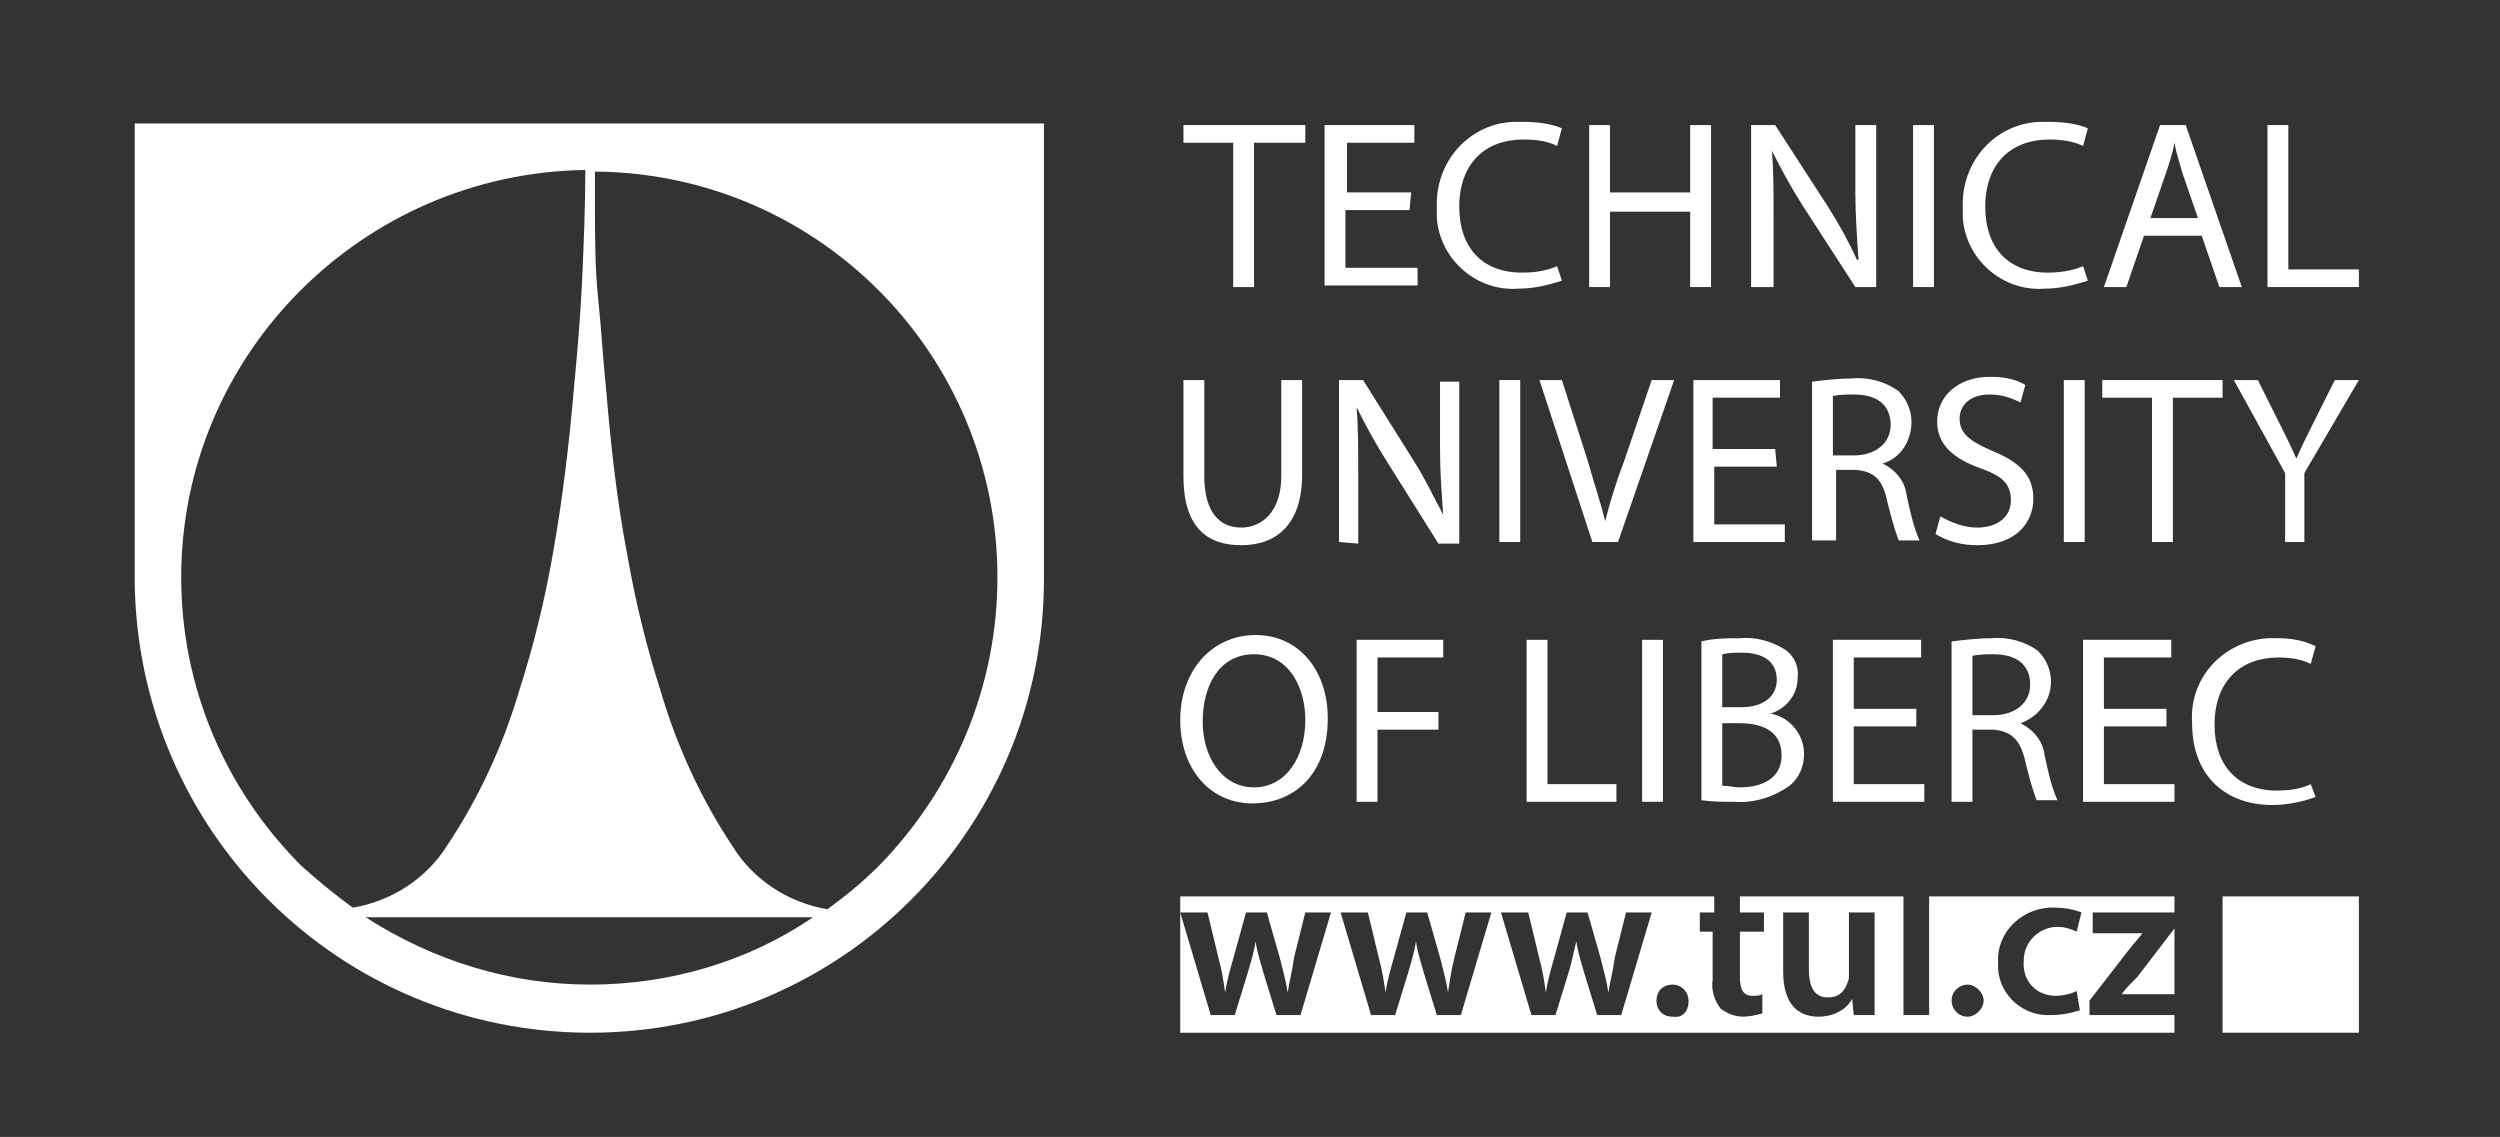 <?xml version="1.0" encoding="utf-8"?>
<!-- Generator: Adobe Illustrator 24.0.1, SVG Export Plug-In . SVG Version: 6.00 Build 0)  -->
<svg version="1.1" id="Layer_1" xmlns="http://www.w3.org/2000/svg" xmlns:xlink="http://www.w3.org/1999/xlink" x="0px" y="0px"
	 viewBox="0 0 155.9 70.9" style="enable-background:new 0 0 155.9 70.9;" xml:space="preserve">
<rect x="0" y="0" width="155.9" height="70.9" fill="#333333" stroke="none"/>
<style type="text/css">
	.st0{fill:#FFFFFF;}
</style>
<title>tul_logo</title>
<path class="st0" d="M8.4,7.7v28.6l0,0c0.2,15.6,12.8,28.1,28.4,28.1l0,0c15.6,0,28.2-12.6,28.3-28.1l0,0V36l0,0V7.7H8.4z M11.3,36
	L11.3,36c0-13.9,11.3-25.2,25.2-25.4c0,2.3-0.1,4.7-0.2,6.9S36,22,35.8,24.1c-0.3,3.5-0.7,6.9-1.3,10.3c-0.5,2.9-1.2,5.8-2.1,8.6
	c-1,3.4-2.5,6.7-4.5,9.7c-1.3,2.1-3.5,3.5-5.9,3.9c-1.1-0.8-2.2-1.7-3.2-2.6C14,49.2,11.3,42.8,11.3,36z M36.8,61.4L36.8,61.4
	c-5,0-9.8-1.5-14-4.2h27.9C46.6,60,41.7,61.4,36.8,61.4z M54.8,54c-1,1-2.1,1.9-3.2,2.7c-2.4-0.4-4.6-1.8-5.9-3.9
	c-2-3-3.5-6.3-4.5-9.7c-0.9-2.8-1.6-5.7-2.1-8.6c-0.6-3.1-1-6.6-1.3-10.2c-0.2-1.9-0.3-3.8-0.5-5.7s-0.2-4-0.2-6.1l0,0v-1.8
	C51,10.8,62.2,22.1,62.2,36l0,0C62.2,42.8,59.5,49.2,54.8,54L54.8,54z"/>
<rect x="138.6" y="55.9" class="st0" width="8.5" height="8.5"/>
<path class="st0" d="M130.3,63.3v-0.9l2.4-3.1c0.3-0.4,0.6-0.7,0.9-1.1l0,0h-3.1v-1.3h5.1v-1h-15.3v7.4h-1.6v-7.4h-10.2v1h1.5v1.2
	h-1.5v2.8c0,0.8,0.2,1.2,0.8,1.2c0.2,0,0.4,0,0.6-0.1v1.2c-0.4,0.1-0.8,0.2-1.2,0.2c-0.5,0-1-0.2-1.4-0.5c-0.4-0.5-0.6-1.2-0.5-1.8
	v-3H106v-1.2h0.9v-1H73.6v8.5h62v-1.1H130.3z M81.1,63.3h-1.5l-0.8-2.6c-0.2-0.7-0.4-1.3-0.5-2l0,0c-0.1,0.7-0.3,1.3-0.5,2L77,63.3
	h-1.5l-1.9-6.4h1.7l0.7,2.9c0.2,0.7,0.3,1.4,0.4,2.1l0,0c0.1-0.7,0.3-1.4,0.5-2.1l0.8-2.9H79l0.8,2.8c0.2,0.8,0.4,1.5,0.5,2.2l0,0
	c0.1-0.7,0.3-1.4,0.4-2.2l0.7-2.8H83L81.1,63.3z M91.1,63.3h-1.5l-0.8-2.6c-0.2-0.7-0.4-1.3-0.5-2l0,0c-0.1,0.7-0.3,1.3-0.5,2
	L87,63.3h-1.5l-1.9-6.4h1.7l0.7,2.9c0.2,0.7,0.3,1.4,0.4,2.1l0,0c0.1-0.7,0.3-1.4,0.5-2.1l0.8-2.9H89l0.8,2.8
	c0.2,0.8,0.4,1.5,0.5,2.2l0,0c0.1-0.7,0.2-1.4,0.4-2.2l0.7-2.8H93L91.1,63.3z M101.1,63.3h-1.5l-0.8-2.6c-0.2-0.7-0.4-1.3-0.5-2l0,0
	c-0.2,0.8-0.3,1.4-0.5,2L97,63.3h-1.5l-1.9-6.4h1.7l0.7,2.9c0.2,0.7,0.3,1.4,0.4,2.1l0,0c0.1-0.7,0.3-1.4,0.5-2.1l0.8-2.9H99
	l0.8,2.8c0.2,0.8,0.4,1.5,0.5,2.2l0,0c0.1-0.7,0.3-1.4,0.4-2.2l0.7-2.8h1.6L101.1,63.3z M104.3,63.4c-0.6,0-1-0.4-1-1s0.4-1,1-1
	c0.6,0,1,0.5,1,1C105.3,63.1,104.9,63.5,104.3,63.4L104.3,63.4z M115.6,63.3l-0.1-1l0,0c-0.4,0.7-1.2,1.1-2.1,1.1
	c-1.2,0-2.2-0.7-2.2-2.8v-3.7h1.6v3.5c0,1.1,0.3,1.8,1.2,1.8c0.6,0,1-0.3,1.2-0.9c0.1-0.2,0.1-0.3,0.1-0.5v-3.9h1.6v4.5
	c0,0.8,0,1.4,0,1.9L115.6,63.3z M122.7,63.4c-0.6,0-1-0.5-1-1c0-0.6,0.5-1,1-1s1,0.5,1,1S123.2,63.4,122.7,63.4z M128.2,62.1
	c0.4,0,0.9-0.1,1.3-0.3l0.2,1.2c-0.6,0.2-1.2,0.3-1.8,0.3c-1.7,0.1-3.2-1.2-3.3-2.9c0-0.1,0-0.3,0-0.4c-0.1-1.8,1.4-3.3,3.2-3.4
	c0.1,0,0.3,0,0.4,0c0.5,0,1.1,0.1,1.6,0.3l-0.3,1.2c-0.4-0.2-0.8-0.3-1.2-0.3c-1.1,0-2.1,0.9-2.1,2.1
	C126.1,61.2,127,62.1,128.2,62.1z"/>
<path class="st0" d="M132.3,62L132.3,62h3.3v-4.1l-2.3,3C132.9,61.3,132.6,61.6,132.3,62z"/>
<path class="st0" d="M76.9,8.9h-3.1V7.8h7.6v1.1h-3.2v9h-1.3V8.9z"/>
<path class="st0" d="M87.9,13.1h-4v3.6h4.5v1.1h-5.8V7.8h5.6v1.1h-4.2V12h4L87.9,13.1z"/>
<path class="st0" d="M97.4,17.5c-0.9,0.3-1.8,0.5-2.7,0.5c-2.6,0.2-4.9-1.8-5.1-4.4c0-0.2,0-0.5,0-0.7c-0.1-2.8,2-5.2,4.8-5.3
	c0.2,0,0.4,0,0.6,0c0.8,0,1.7,0.1,2.4,0.4l-0.3,1.1c-0.6-0.3-1.3-0.4-2.1-0.4c-2.4,0-4,1.5-4,4.2c0,2.5,1.4,4.1,3.9,4.1
	c0.8,0,1.5-0.1,2.2-0.4L97.4,17.5z"/>
<path class="st0" d="M100.4,7.8V12h5V7.8h1.3v10.1h-1.3v-4.7h-5v4.7h-1.3V7.8H100.4z"/>
<path class="st0" d="M109.2,17.9V7.8h1.5l3.3,5.1c0.7,1.1,1.3,2.2,1.8,3.3h0.1c-0.1-1.4-0.2-2.8-0.2-4.2V7.8h1.3v10.1h-1.3l-3.3-5.1
	c-0.7-1.1-1.3-2.2-1.9-3.4l0,0c0.1,1.3,0.1,2.5,0.1,4.2v4.3L109.2,17.9z"/>
<path class="st0" d="M120.6,7.8v10.1h-1.3V7.8H120.6z"/>
<path class="st0" d="M130.2,17.5c-0.9,0.3-1.8,0.5-2.7,0.5c-2.6,0.2-4.9-1.8-5.1-4.4c0-0.2,0-0.5,0-0.7c-0.1-2.8,2-5.2,4.8-5.3
	c0.2,0,0.4,0,0.6,0c0.8,0,1.7,0.1,2.4,0.4l-0.3,1.1c-0.6-0.3-1.4-0.4-2.1-0.4c-2.4,0-4,1.5-4,4.2c0,2.5,1.4,4.1,3.9,4.1
	c0.7,0,1.5-0.1,2.2-0.4L130.2,17.5z"/>
<path class="st0" d="M133.7,14.7l-1.1,3.2h-1.4l3.5-10.1h1.6l3.5,10.1h-1.4l-1.1-3.2L133.7,14.7z M137.1,13.7l-1-2.9
	c-0.2-0.7-0.4-1.3-0.5-1.9l0,0c-0.1,0.6-0.3,1.2-0.5,1.8l-1,2.9H137.1z"/>
<path class="st0" d="M141.4,7.8h1.3v9h4.4v1.1h-5.7L141.4,7.8z"/>
<path class="st0" d="M75.1,23.7v6c0,2.3,1,3.2,2.3,3.2s2.5-1,2.5-3.2v-6h1.3v5.9c0,3.1-1.6,4.4-3.8,4.4s-3.6-1.2-3.6-4.3v-6H75.1z"
	/>
<path class="st0" d="M83.5,33.8V23.7H85l3.2,5.1c0.7,1.1,1.2,2.2,1.8,3.3l0,0c-0.1-1.4-0.2-2.6-0.2-4.1v-4.2h1.2v10.1h-1.3l-3.2-5.1
	c-0.7-1.1-1.3-2.2-1.9-3.4l0,0c0.1,1.3,0.1,2.5,0.1,4.2v4.3L83.5,33.8z"/>
<path class="st0" d="M94.8,23.7v10.1h-1.3V23.7H94.8z"/>
<path class="st0" d="M99.3,33.8L96,23.7h1.4l1.6,5c0.4,1.4,0.8,2.6,1.1,3.8l0,0c0.3-1.2,0.7-2.5,1.2-3.8l1.7-5h1.4l-3.5,10.1H99.3z"
	/>
<path class="st0" d="M110.8,29.1h-3.9v3.6h4.4v1.1h-5.7V23.7h5.4v1.1h-4.2V28h3.9L110.8,29.1z"/>
<path class="st0" d="M113,23.8c0.8-0.1,1.7-0.2,2.5-0.2c1-0.1,2.1,0.2,2.9,0.8c0.5,0.5,0.8,1.2,0.8,1.9c0,1.2-0.7,2.3-1.8,2.6l0,0
	c0.8,0.4,1.4,1.1,1.5,2c0.2,0.9,0.4,1.9,0.8,2.8h-1.3c-0.3-0.8-0.5-1.6-0.7-2.4c-0.3-1.4-0.8-1.9-2-2h-1.2v4.4H113V23.8z
	 M114.3,28.4h1.3c1.4,0,2.3-0.8,2.3-1.9c0-1.3-0.9-1.9-2.3-1.9c-0.4,0-0.9,0-1.3,0.1L114.3,28.4z"/>
<path class="st0" d="M121,32.2c0.7,0.4,1.5,0.7,2.3,0.7c1.3,0,2.1-0.7,2.1-1.7s-0.5-1.5-1.9-2c-1.7-0.6-2.7-1.5-2.7-2.9
	c0-1.6,1.3-2.8,3.3-2.8c0.8,0,1.5,0.1,2.2,0.5l-0.3,1.1c-0.6-0.3-1.2-0.5-1.9-0.5c-1.4,0-1.9,0.8-1.9,1.5c0,0.9,0.6,1.4,2,2
	c1.7,0.7,2.6,1.5,2.6,3s-1.1,2.9-3.5,2.9c-0.9,0-1.8-0.2-2.6-0.7L121,32.2z"/>
<path class="st0" d="M130,23.7v10.1h-1.3V23.7H130z"/>
<path class="st0" d="M134.2,24.8h-3.1v-1.1h7.5v1.1h-3.1v9h-1.3L134.2,24.8z"/>
<path class="st0" d="M142.5,33.8v-4.3l-3.2-5.8h1.5l1.4,2.8c0.4,0.8,0.7,1.4,1,2.1l0,0c0.3-0.7,0.6-1.3,1-2.1l1.4-2.8h1.5l-3.4,5.8
	v4.3H142.5z"/>
<path class="st0" d="M82.8,44.8c0,3.5-2.1,5.3-4.7,5.3s-4.5-2.1-4.5-5.2s2-5.3,4.7-5.3S82.8,41.8,82.8,44.8z M75,45
	c0,2.2,1.2,4.1,3.2,4.1s3.2-1.9,3.2-4.2c0-2-1-4.1-3.2-4.1S75,42.8,75,45z"/>
<path class="st0" d="M84.6,39.9H90V41h-4.1v3.4h3.8v1.1h-3.8V50h-1.3V39.9z"/>
<path class="st0" d="M95.2,39.9h1.3v9h4.3V50h-5.6V39.9z"/>
<path class="st0" d="M103.7,39.9V50h-1.3V39.9H103.7z"/>
<path class="st0" d="M106.1,40c0.8-0.2,1.6-0.2,2.4-0.2c1-0.1,2,0.2,2.8,0.7c0.6,0.4,0.9,1.1,0.8,1.8c0,1-0.7,1.9-1.7,2.2v0
	c1.2,0.2,2.1,1.3,2.1,2.5c0,0.8-0.3,1.5-0.9,2c-1,0.7-2.2,1.1-3.5,1c-0.7,0-1.3,0-2-0.1L106.1,40z M107.4,44.1h1.2
	c1.4,0,2.2-0.7,2.2-1.7c0-1.2-0.9-1.7-2.2-1.7c-0.4,0-0.8,0-1.2,0.1V44.1z M107.4,49c0.4,0,0.7,0.1,1.1,0.1c1.3,0,2.6-0.5,2.6-2
	s-1.2-2-2.6-2h-1.1L107.4,49z"/>
<path class="st0" d="M119.5,45.3h-3.9v3.6h4.4V50h-5.7V39.9h5.5V41h-4.2v3.2h3.9L119.5,45.3z"/>
<path class="st0" d="M121.7,40c0.8-0.1,1.7-0.2,2.5-0.2c1-0.1,2.1,0.2,2.9,0.8c0.5,0.5,0.8,1.2,0.8,1.9c0,1.2-0.8,2.2-1.9,2.6l0,0
	c0.8,0.4,1.4,1.1,1.5,2c0.2,0.9,0.4,1.9,0.8,2.8H127c-0.3-0.8-0.5-1.6-0.7-2.4c-0.3-1.4-0.9-1.9-2-2H123V50h-1.3L121.7,40z
	 M123,44.6h1.3c1.4,0,2.3-0.8,2.3-1.9c0-1.3-0.9-1.9-2.3-1.9c-0.4,0-0.9,0-1.3,0.1V44.6z"/>
<path class="st0" d="M135.1,45.3h-3.9v3.6h4.4V50h-5.7V39.9h5.5V41h-4.2v3.2h3.9V45.3z"/>
<path class="st0" d="M144.4,49.7c-0.8,0.3-1.8,0.5-2.7,0.5c-2.9,0-5-1.8-5-5.1c-0.2-2.8,1.9-5.1,4.7-5.3c0.2,0,0.4,0,0.6,0
	c0.8,0,1.6,0.1,2.4,0.5l-0.3,1.1c-0.6-0.3-1.3-0.4-2-0.4c-2.4,0-4,1.5-4,4.2c0,2.5,1.4,4.1,3.9,4.1c0.7,0,1.5-0.1,2.1-0.4
	L144.4,49.7z"/>
</svg>
